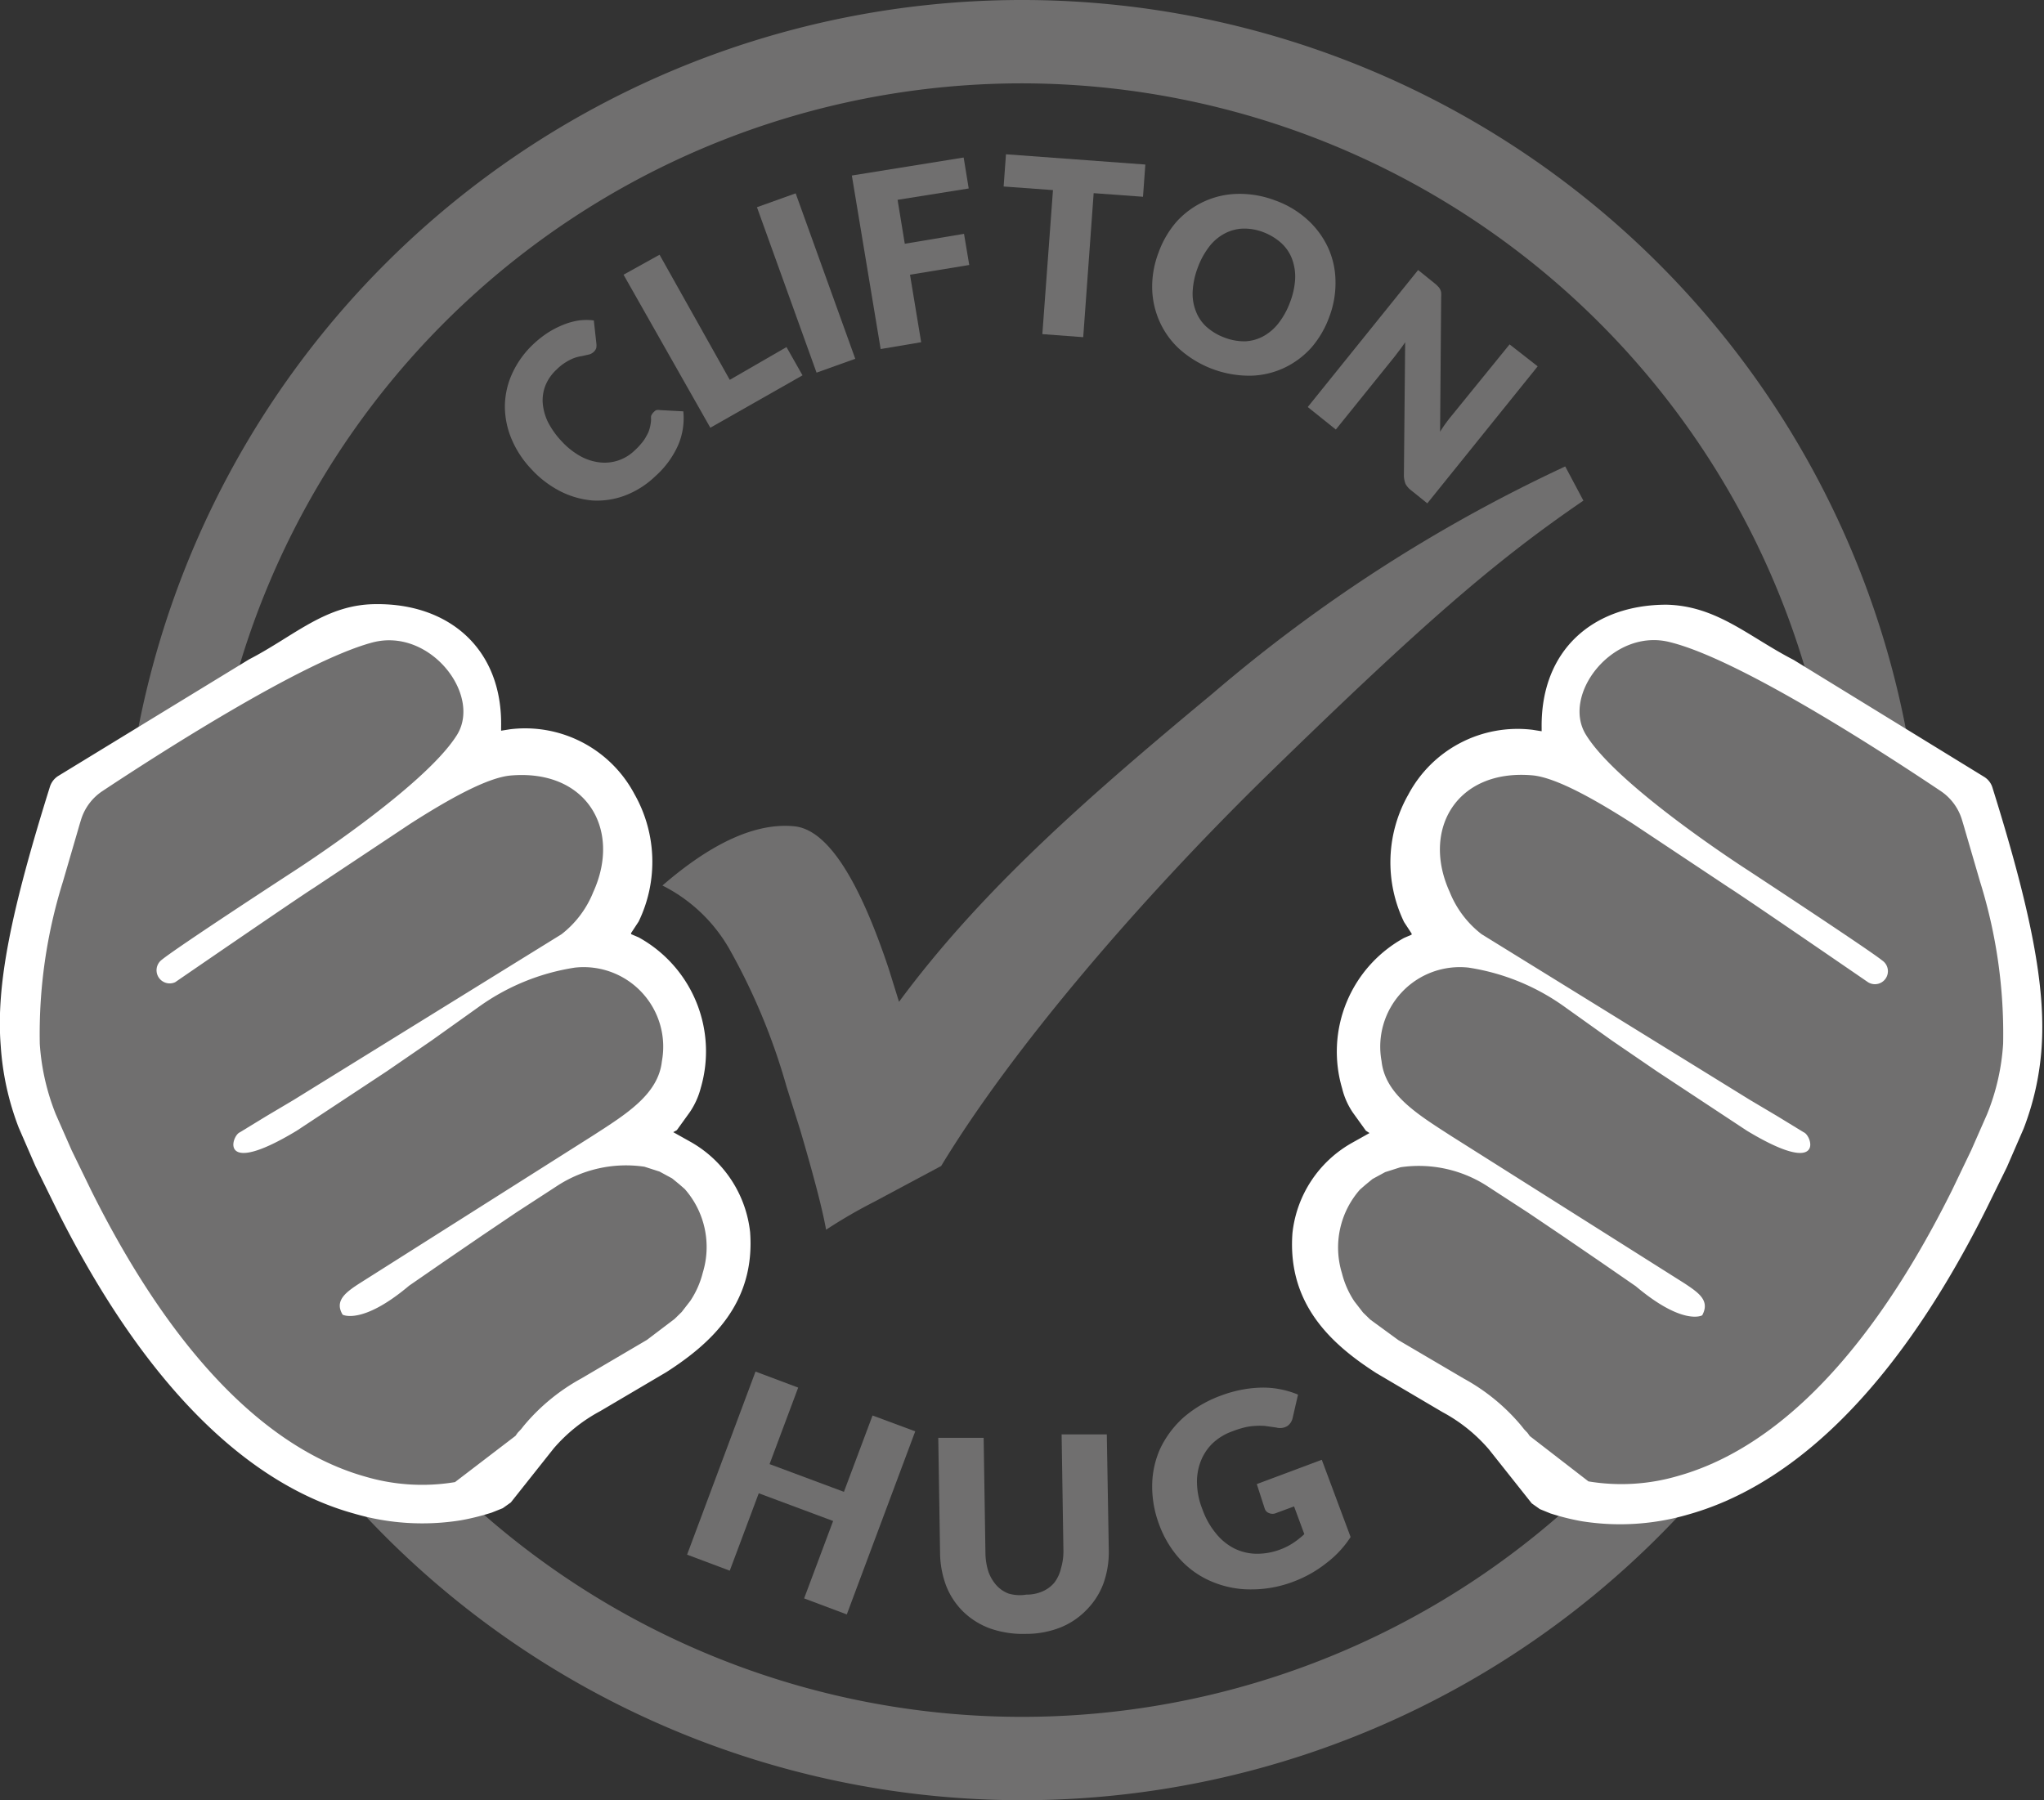 <svg id="Layer_1" data-name="Layer 1" xmlns="http://www.w3.org/2000/svg" viewBox="0 0 113.52 100"><rect x="0" y="0" width="113.52" height="100" fill="#333333" stroke="none"/><defs><style>.cls-1{fill:#706f6f;}.cls-2{fill:#fff;}</style></defs><path class="cls-1" d="M141.83,191.9a50,50,0,1,1,50-50A50,50,0,0,1,141.83,191.9Zm0-95.37A45.37,45.37,0,1,0,187.2,141.9,45.42,45.42,0,0,0,141.83,96.53Z" transform="translate(-85.07 -91.9)"/><path class="cls-1" d="M121.4,114.77a.3.3,0,0,1,.13-.09.54.54,0,0,1,.19,0l1.3.07a3.8,3.8,0,0,1-.28,1.86,5.06,5.06,0,0,1-1.26,1.73,5,5,0,0,1-1.71,1.09,4.39,4.39,0,0,1-1.81.27,4.83,4.83,0,0,1-1.77-.51,5.72,5.72,0,0,1-1.6-1.22,5.55,5.55,0,0,1-1.12-1.71,4.7,4.7,0,0,1-.36-1.83,4.47,4.47,0,0,1,.42-1.81,5.18,5.18,0,0,1,1.18-1.62,5.72,5.72,0,0,1,.82-.64,5.23,5.23,0,0,1,.85-.43,3.84,3.84,0,0,1,.85-.23,3.26,3.26,0,0,1,.82,0l.14,1.27a1,1,0,0,1,0,.24.5.5,0,0,1-.16.25.67.67,0,0,1-.2.12l-.26.06-.3.06a2.15,2.15,0,0,0-.37.11,2.86,2.86,0,0,0-.42.22,2.69,2.69,0,0,0-.49.39,2.48,2.48,0,0,0-.61.85,2.27,2.27,0,0,0-.17,1,3,3,0,0,0,.29,1.07,4.61,4.61,0,0,0,.78,1.09,4.15,4.15,0,0,0,1.06.83,2.91,2.91,0,0,0,1.08.33,2.39,2.39,0,0,0,1.89-.66,3.68,3.68,0,0,0,.39-.41,2,2,0,0,0,.27-.4,1.57,1.57,0,0,0,.18-.42,2.29,2.29,0,0,0,.08-.48,1.6,1.6,0,0,1,0-.21A.61.61,0,0,1,121.4,114.77Z" transform="translate(-85.07 -91.9)"/><path class="cls-1" d="M128.75,111.18l.89,1.57-5.12,2.91-4.82-8.5,2-1.11L125.6,113Z" transform="translate(-85.07 -91.9)"/><path class="cls-1" d="M132.57,111.83l-2.15.77-3.31-9.19,2.15-.77Z" transform="translate(-85.07 -91.9)"/><path class="cls-1" d="M134.92,103l.4,2.44,3.29-.55.29,1.73-3.29.54.62,3.75-2.25.38-1.6-9.64,6.21-1,.28,1.72Z" transform="translate(-85.07 -91.9)"/><path class="cls-1" d="M148.55,102.83l-2.74-.2-.58,8-2.27-.17.59-8-2.74-.2.13-1.79,7.74.57Z" transform="translate(-85.07 -91.9)"/><path class="cls-1" d="M158.9,109.49a5.4,5.4,0,0,1-1,1.72,4.75,4.75,0,0,1-1.52,1.13,4.62,4.62,0,0,1-1.87.43,5.84,5.84,0,0,1-3.89-1.44,4.61,4.61,0,0,1-1.14-1.55,4.76,4.76,0,0,1-.42-1.84,5.31,5.31,0,0,1,.35-2,5.37,5.37,0,0,1,1-1.72,4.72,4.72,0,0,1,1.52-1.12,4.66,4.66,0,0,1,1.87-.43,5.53,5.53,0,0,1,2.08.36,5.32,5.32,0,0,1,1.81,1.08,4.82,4.82,0,0,1,1.14,1.55,4.58,4.58,0,0,1,.41,1.84A5.27,5.27,0,0,1,158.9,109.49Zm-2.18-.81a4.23,4.23,0,0,0,.28-1.28,2.82,2.82,0,0,0-.17-1.11,2.28,2.28,0,0,0-.59-.88,3.18,3.18,0,0,0-1-.61,2.94,2.94,0,0,0-1.17-.2,2.35,2.35,0,0,0-1,.28,2.65,2.65,0,0,0-.85.73,4.41,4.41,0,0,0-.63,1.16,4.35,4.35,0,0,0-.28,1.29,2.65,2.65,0,0,0,.17,1.11,2.24,2.24,0,0,0,.59.88,3.14,3.14,0,0,0,1,.6,3.1,3.1,0,0,0,1.16.21,2.35,2.35,0,0,0,1-.28,2.76,2.76,0,0,0,.85-.73A4.32,4.32,0,0,0,156.72,108.68Z" transform="translate(-85.07 -91.9)"/><path class="cls-1" d="M170.47,112.25l-6.13,7.61-.92-.74a1.12,1.12,0,0,1-.29-.34,1.38,1.38,0,0,1-.09-.45l.07-7.42c-.09.14-.19.28-.29.41l-.28.37-3.28,4.07-1.56-1.25,6.13-7.61.93.75a1.56,1.56,0,0,1,.18.17.48.48,0,0,1,.11.15.55.55,0,0,1,.06.18,1.85,1.85,0,0,1,0,.25l-.06,7.48c.1-.16.2-.31.31-.46s.2-.27.3-.39l3.25-4Z" transform="translate(-85.07 -91.9)"/><path class="cls-1" d="M135.9,171.41l-3.8,10.17-2.37-.89,1.61-4.3-4.13-1.54-1.61,4.3-2.37-.89,3.8-10.17,2.37.89-1.59,4.25,4.13,1.54,1.59-4.24Z" transform="translate(-85.07 -91.9)"/><path class="cls-1" d="M142.07,180.48a2.19,2.19,0,0,0,.9-.18,1.78,1.78,0,0,0,.66-.49A2.1,2.1,0,0,0,144,179a3.26,3.26,0,0,0,.13-1l-.1-6.42,2.51,0,.11,6.42a5.19,5.19,0,0,1-.29,1.84,4.1,4.1,0,0,1-.91,1.45,4.18,4.18,0,0,1-1.45,1,5.16,5.16,0,0,1-1.94.37,5.53,5.53,0,0,1-2-.3,4.22,4.22,0,0,1-1.48-.92,4.12,4.12,0,0,1-.95-1.42,5.32,5.32,0,0,1-.35-1.83l-.1-6.42,2.52,0,.1,6.42a3.52,3.52,0,0,0,.16,1,2.27,2.27,0,0,0,.44.76,1.73,1.73,0,0,0,.68.47A2.21,2.21,0,0,0,142.07,180.48Z" transform="translate(-85.07 -91.9)"/><path class="cls-1" d="M154.87,174.34l3.61-1.35,1.6,4.29a5.68,5.68,0,0,1-1.35,1.45,6.72,6.72,0,0,1-1.75,1,6.56,6.56,0,0,1-2.43.46,5.49,5.49,0,0,1-2.17-.43,5,5,0,0,1-1.75-1.22,5.82,5.82,0,0,1-1.17-1.92,6,6,0,0,1-.4-2.23,5.08,5.08,0,0,1,.46-2.05,5.52,5.52,0,0,1,1.29-1.71,6.7,6.7,0,0,1,2.08-1.21,7,7,0,0,1,1.24-.34,6.4,6.4,0,0,1,1.13-.1,4.93,4.93,0,0,1,1,.11,5,5,0,0,1,.9.28l-.3,1.3a.73.73,0,0,1-.3.45.79.79,0,0,1-.6.08l-.63-.09a3.77,3.77,0,0,0-.58,0,3.13,3.13,0,0,0-.59.09,5.39,5.39,0,0,0-.65.21,3.1,3.1,0,0,0-1.11.68,2.79,2.79,0,0,0-.65,1,3.14,3.14,0,0,0-.2,1.24,4.15,4.15,0,0,0,.3,1.41,4.37,4.37,0,0,0,.76,1.35,3.13,3.13,0,0,0,1,.82,2.86,2.86,0,0,0,1.23.3,3.62,3.62,0,0,0,1.34-.24,3.42,3.42,0,0,0,.74-.38,4.51,4.51,0,0,0,.59-.47l-.57-1.54-1,.37a.48.48,0,0,1-.39,0,.38.38,0,0,1-.24-.25Z" transform="translate(-85.07 -91.9)"/><path class="cls-1" d="M109.61,127.49l-3.41-.26-2.51.26-4.12,1.77-10.63,6.87L86,145.87l1,7.76,7.11,14,2.81,2,3.41,3,5.59,3.05,3.67-.3,2.51-1,2.33-2.28,3.7-3.11,4.84-2.75,2.15-4.54.42-3.64-2.45-1.52-1.14-2,.84-2.27s.54-2.87.54-3-1-2.92-1-2.92l-2.51-1.2-1.25-.36.24-2,1-2.27-.06-2.39-1-2.27-1.91-1.49-2.39-.54h-2.63l.11-.59v-1.92l-.77-2.15Z" transform="translate(-85.07 -91.9)"/><path class="cls-2" d="M122.66,154.68l.72-1a4.32,4.32,0,0,0,.61-1.35,7.23,7.23,0,0,0-3.45-8.36h0l-.42-.18a0,0,0,0,1,0-.06l.42-.64h0a7.62,7.62,0,0,0-.24-7.09,6.87,6.87,0,0,0-6.9-3.59l-.5.08v-.18c.1-4.35-2.88-6.89-6.94-6.85-2.8,0-4.54,1.77-7.06,3.07L88.31,135a1.1,1.1,0,0,0-.47.61c-2.15,6.87-3,11-2.73,14.38a15.37,15.37,0,0,0,1,4.55l.93,2.14,1.13,2.3c5.65,11.33,11.71,15.66,16.57,17a13.49,13.49,0,0,0,5.93.37,13.28,13.28,0,0,0,1.72-.43h0l.6-.24h0l.45-.32h0l2.38-3a9,9,0,0,1,2.58-2.07l3.68-2.17c2.49-1.6,4.94-3.83,4.65-7.77a6.58,6.58,0,0,0-3.27-5h0l-1-.56Zm-12.32,19.55h0a11.14,11.14,0,0,1-5-.31c-4.08-1.15-9.73-4.92-15.2-15.88l-1.09-2.24-.88-2a12.74,12.74,0,0,1-.89-3.91,28.32,28.32,0,0,1,1.28-9l.84-2.88s.07-.25.16-.54a2.94,2.94,0,0,1,1.19-1.62c2.73-1.81,11.06-7.21,15-8.26,3.2-.85,6.1,2.92,4.69,5.15-1.82,2.9-9,7.52-9,7.52s-6.73,4.38-7.44,5a.73.73,0,0,0,.8,1.2s6.81-4.68,7.7-5.24l5.37-3.57c2.11-1.35,4.25-2.55,5.55-2.67,4.23-.37,6.18,3,4.6,6.47a5.58,5.58,0,0,1-1.77,2.35L101.38,153l-1.5.89-1.49.91h0c-.48.2-1.18,2.53,3.16-.09l5-3.3,2.49-1.71,2.58-1.84a12.35,12.35,0,0,1,5.38-2.21,4.42,4.42,0,0,1,4.83,5.2c-.2,1.85-2,2.95-3.86,4.15l-12.87,8.15h0c-.83.53-1.47,1-1,1.78,0,0,1.08.59,3.69-1.61l1.94-1.34,2.09-1.43,1.94-1.31,2.2-1.43h0a7,7,0,0,1,4.9-1.1h0l.84.27h0l.7.38h0l.39.32.31.27h0a4.87,4.87,0,0,1,1,4.65,5,5,0,0,1-.69,1.56h0l-.48.62h0l-.4.39h0L121,166.33h0l-3.64,2.14a11.08,11.08,0,0,0-3.2,2.63l-.15.19h0l-.19.2-.12.17Z" transform="translate(-85.07 -91.9)"/><path class="cls-1" d="M174.06,127.49l3.41-.26,2.51.26,4.12,1.77,10.63,6.87,2.93,9.74-1,7.76-7.11,14-2.81,2-3.41,3-5.59,3.05-3.67-.3-2.51-1-2.33-2.28-3.7-3.11-4.84-2.75-2.15-4.54-.42-3.64,2.45-1.52,1.14-2-.84-2.27s-.53-2.87-.53-3,1-2.92,1-2.92l2.51-1.2,1.25-.36-.24-2-1-2.27.06-2.39,1-2.27,1.91-1.49,2.4-.54h2.62l-.11-.59v-1.92l.77-2.15Z" transform="translate(-85.07 -91.9)"/><path class="cls-2" d="M161.13,154.84l-1,.56h0a6.56,6.56,0,0,0-3.28,5c-.29,3.94,2.16,6.17,4.65,7.77l3.68,2.17a9,9,0,0,1,2.58,2.07l2.38,3h0l.45.32h0l.59.24h0a13.28,13.28,0,0,0,1.72.43,13.49,13.49,0,0,0,5.93-.37c4.86-1.36,10.92-5.69,16.57-17l1.13-2.3.93-2.14a15.37,15.37,0,0,0,1-4.55c.22-3.33-.58-7.51-2.73-14.38a1.06,1.06,0,0,0-.47-.61l-10.57-6.49c-2.52-1.3-4.26-3-7.06-3.07-4.06,0-7,2.5-6.94,6.85v.18l-.5-.08a6.87,6.87,0,0,0-6.9,3.59,7.62,7.62,0,0,0-.24,7.09h0l.42.64a0,0,0,0,1,0,.06l-.42.18h0a7.21,7.21,0,0,0-3.44,8.36,4.09,4.09,0,0,0,.6,1.35l.72,1Zm8.9,16.83-.12-.17-.19-.2h0l-.15-.19a11.08,11.08,0,0,0-3.2-2.63l-3.64-2.14h0l-1.56-1.14h0l-.4-.39h0l-.48-.62h0a5,5,0,0,1-.69-1.56,4.87,4.87,0,0,1,1-4.65h0l.31-.27.39-.32h0l.7-.38h0l.85-.27h0a7,7,0,0,1,4.9,1.1h0l2.2,1.43,1.94,1.31,2.09,1.43,1.94,1.34c2.61,2.2,3.68,1.63,3.69,1.61.44-.82-.2-1.25-1-1.78h0L165.66,155c-1.86-1.2-3.66-2.3-3.86-4.15a4.42,4.42,0,0,1,4.83-5.2,12.35,12.35,0,0,1,5.38,2.21l2.58,1.84,2.5,1.71,5,3.3c4.34,2.62,3.64.29,3.16.09h0l-1.49-.91-1.5-.89-14.91-9.21a5.58,5.58,0,0,1-1.77-2.35c-1.57-3.45.38-6.84,4.6-6.47,1.3.12,3.44,1.32,5.55,2.67l5.37,3.57c.89.56,7.7,5.24,7.7,5.24a.72.72,0,0,0,.8-1.2c-.71-.58-7.44-5-7.44-5s-7.21-4.62-9-7.52c-1.41-2.23,1.5-6,4.69-5.15,4,1,12.3,6.45,15,8.26a2.94,2.94,0,0,1,1.19,1.62c.09.29.16.54.16.54l.84,2.88a28.32,28.32,0,0,1,1.28,9,12.46,12.46,0,0,1-.89,3.91l-.88,2L193.49,158c-5.47,11-11.12,14.73-15.2,15.88a11.14,11.14,0,0,1-5,.31h0Z" transform="translate(-85.07 -91.9)"/><path class="cls-1" d="M172,117.81a85.59,85.59,0,0,0-19.59,12.62c-6.81,5.65-12.8,10.87-17.41,17.12l-.57-1.83q-2.55-7.65-5.24-7.92c-2.1-.21-4.55.88-7.33,3.29a8.85,8.85,0,0,1,3.72,3.53,34.86,34.86,0,0,1,3.17,7.63l.75,2.38q1.15,3.9,1.45,5.58a28.16,28.16,0,0,1,2.65-1.54l3.74-2c3.91-6.46,10.9-14.64,18-21.6,8.67-8.46,12.75-12,17.67-15.36Z" transform="translate(-85.07 -91.9)"/></svg>